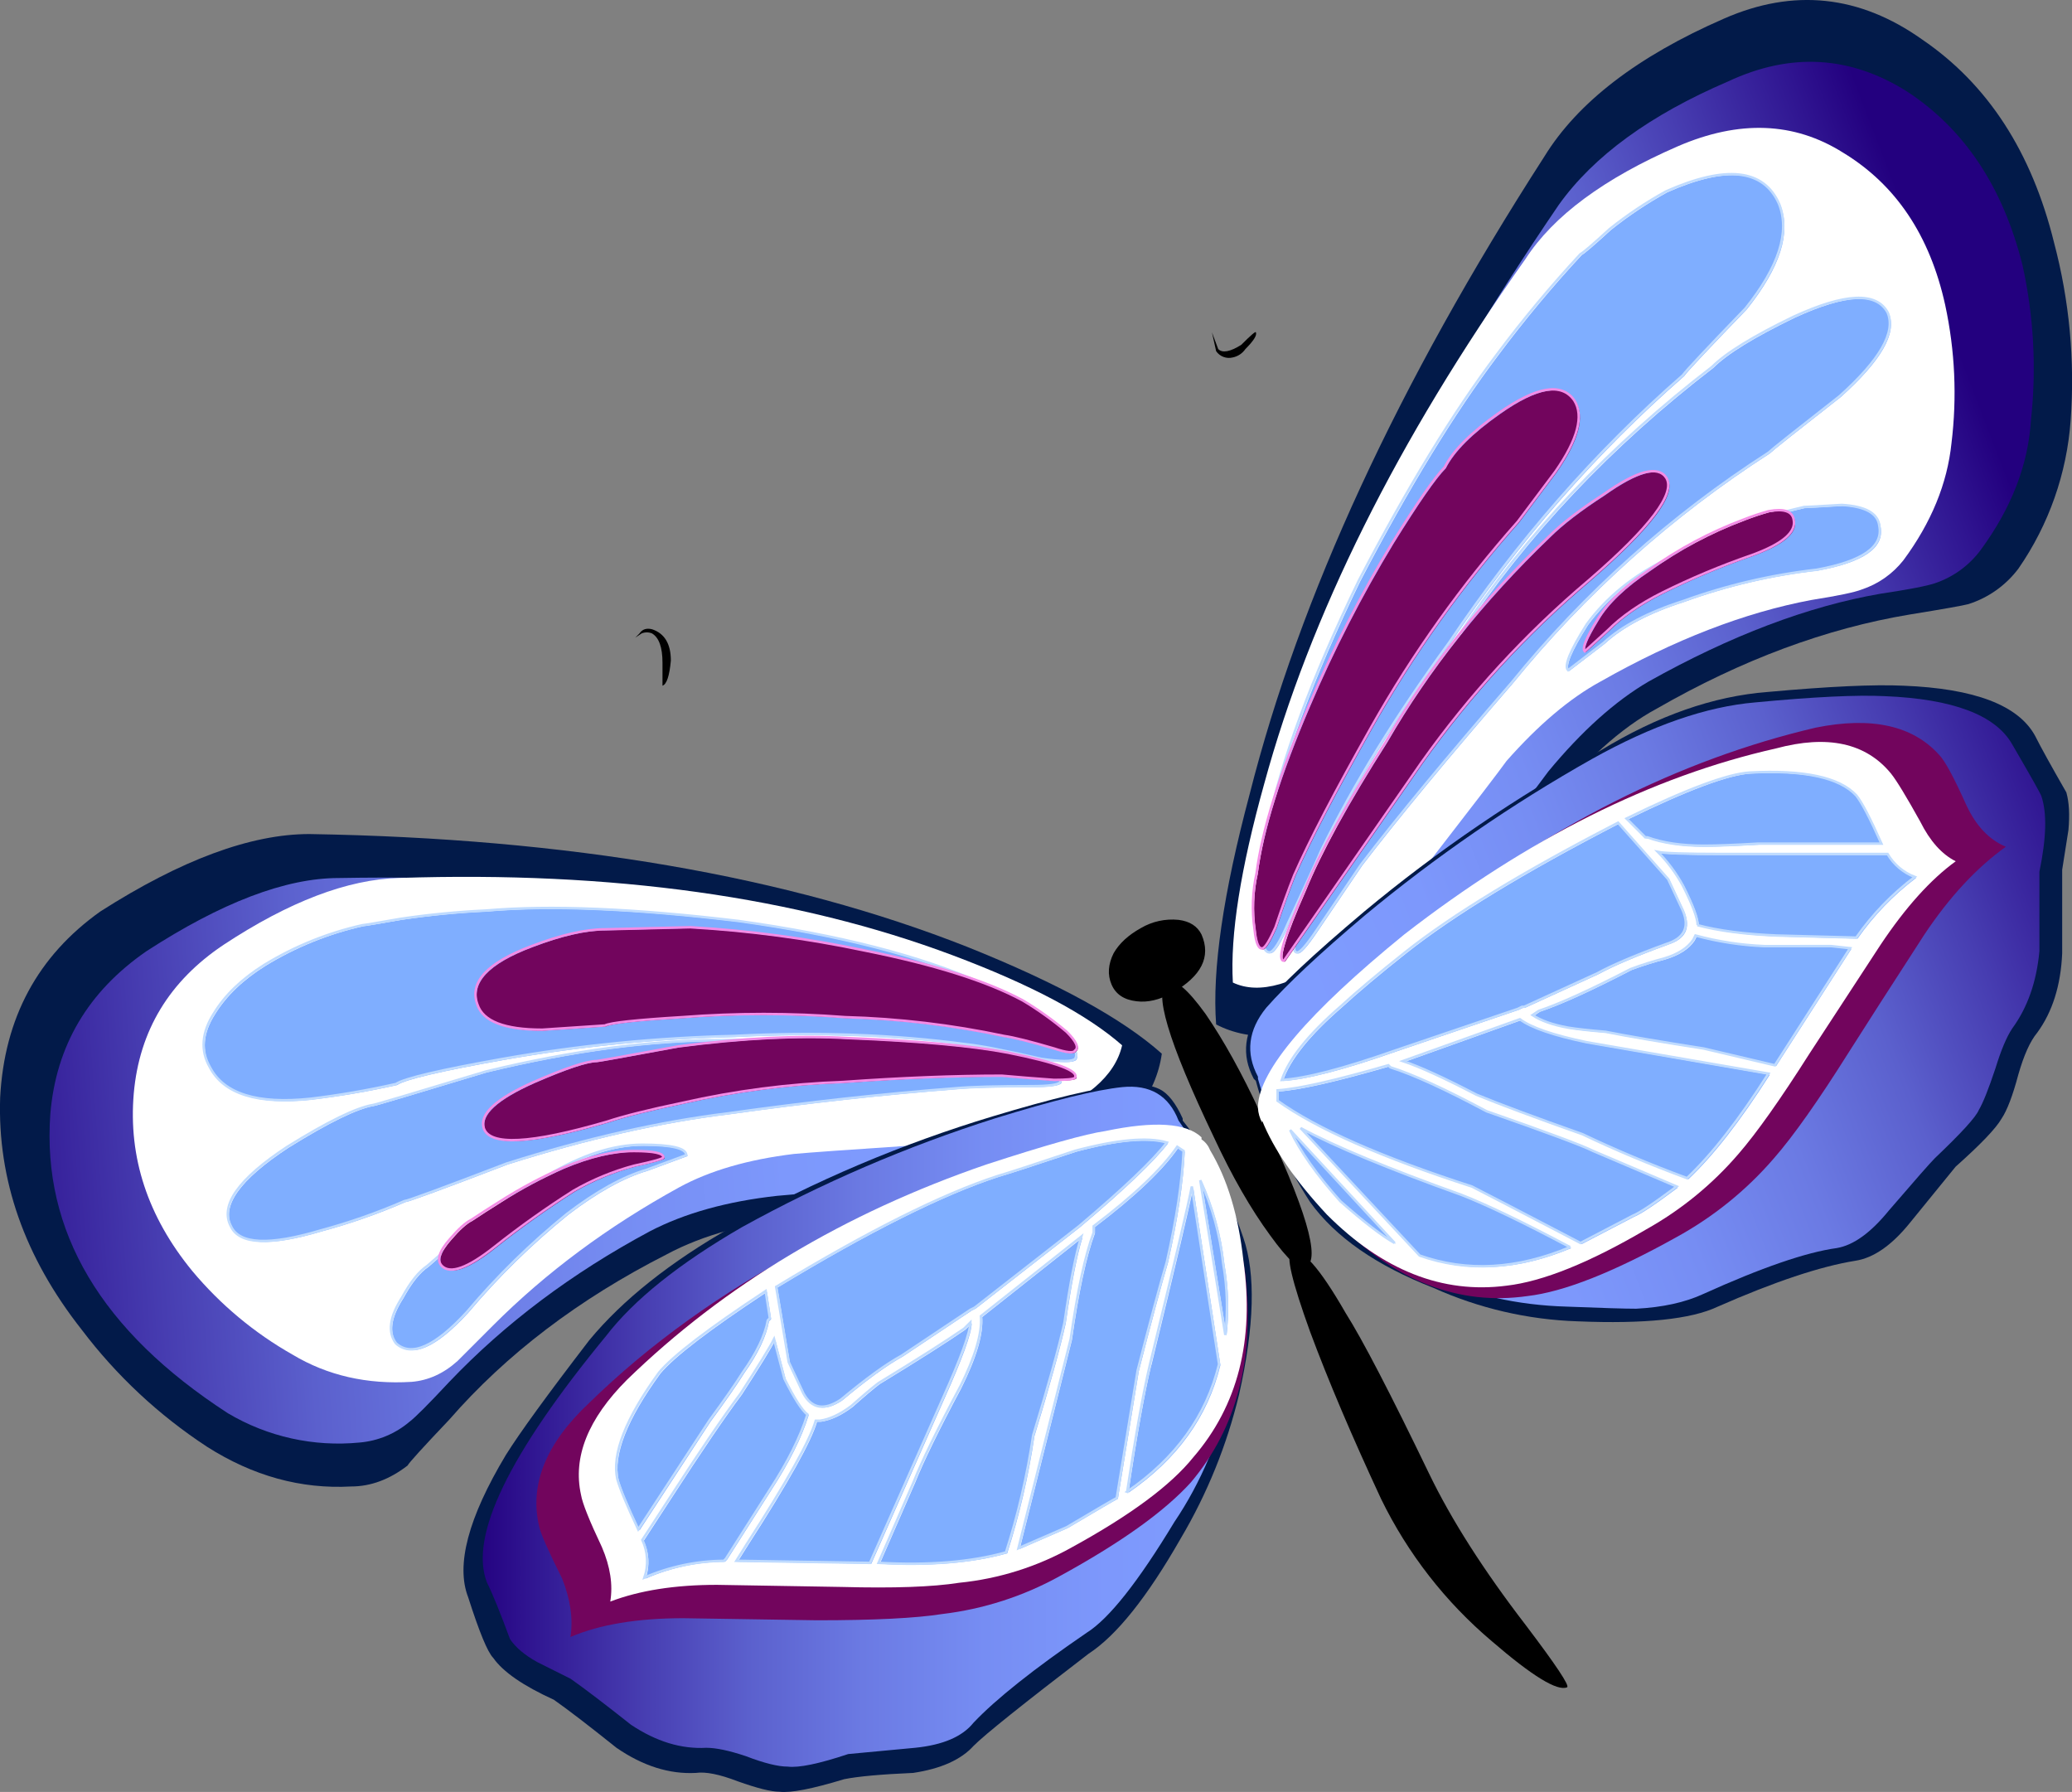 <?xml version="1.0" encoding="iso-8859-1"?>
<!-- Generator: Adobe Illustrator 20.1.0, SVG Export Plug-In . SVG Version: 6.00 Build 0)  -->
<svg version="1.0" id="Layer_1" xmlns="http://www.w3.org/2000/svg" xmlns:xlink="http://www.w3.org/1999/xlink" x="0px" y="0px"
	 viewBox="0 0 837.26 724.05" enable-background="new 0 0 837.26 724.05" xml:space="preserve">
<rect x="0" y="0" width="837.26" height="724.05" fill="#808080" stroke="none"/>
<title>butterflies_0011</title>
<path fill="#BFBFBF" fill-opacity="0" d="M770.23,215c15.633-18.773,23.45-35.513,23.45-50.22c0-93.553-53.47-120.773-160.41-81.66
	c-29.707,10.953-73.17,31.133-130.39,60.54c-52.22,27.233-85.847,42.887-100.88,46.96c-73.14,20.333-137.07,63.51-191.79,129.53
	C161.403,379.283,137,431.847,137,477.84c0.313,33.793,11.257,67.43,32.83,100.91c43.18,67.267,118.237,100.9,225.17,100.9
	c141.333,0,243.58-38.333,306.74-115c42.527-51.627,63.79-113.42,63.79-185.38c0-7.507-3.127-29.097-9.38-64.77
	c-6.253-35.673-9.38-57.42-9.38-65.24c0-4.067,7.817-15.487,23.45-34.26 M547.44,366.61l4.69-4.69c14.667-7.193,23.267-9.527,25.8-7
	c0,12.513-1.563,19.553-4.69,21.12L547.44,366.61z"/>
<path d="M485.51,377.58c-1.687-3.38-4.783-5.35-9.29-5.91c-5.298-0.534-10.629,0.632-15.22,3.33c-5.067,2.813-8.733,6.193-11,10.14
	c-2.253,4.507-2.533,8.73-0.84,12.67c1.693,3.94,5.07,6.193,10.13,6.76c4.5,0.56,9.283-0.567,14.35-3.38
	C485.493,394.463,489.45,386.593,485.51,377.58z"/>
<path d="M509.15,449.39c-7.333-15.767-14.667-29-22-39.7c-7.333-10.14-12.4-14.363-15.2-12.67c-6.193,2.813-0.003,23.65,18.57,62.51
	c7.333,15.767,14.93,29,22.79,39.7c7.333,10.14,12.117,14.363,14.35,12.67C533.887,509.087,527.717,488.25,509.15,449.39z"/>
<path d="M577.53,595.54c-15.76-32.667-27.017-54.333-33.77-65c-10.667-18.587-17.983-26.753-21.95-24.5
	c-2.253,1.127,0.28,11.827,7.6,32.1c7.333,19.713,16.9,42.24,28.7,67.58c10.76,22.048,25.997,41.61,44.74,57.44
	c16.32,14.08,26.45,20.277,30.39,18.59c1.127-0.567-4.5-9.013-16.88-25.34C599.453,634.41,586.51,614.12,577.53,595.54z"/>
<path d="M489.73,134.29l1.69,7.6c1.496,2.177,4.192,3.187,6.75,2.53c2.062-0.433,3.878-1.643,5.07-3.38
	c3.373-3.38,4.78-5.633,4.22-6.76c0-0.567-1.97,1.123-5.91,5.07c-4.5,2.813-7.597,3.377-9.29,1.69L489.73,134.29z"/>
<path d="M256.73,257.63l2.53-1.69c1.349-0.568,2.871-0.568,4.22,0c2.813,1.687,4.22,5.63,4.22,11.83v9.29
	c1.687-0.56,2.813-3.94,3.38-10.14c0-6.76-2.533-10.983-7.6-12.67c-2.253-0.56-3.943,0.003-5.07,1.69L256.73,257.63z"/>
<path fill="#021A49" d="M830,98c-9.033-36.633-26.777-63.967-53.23-82c-25.333-18-52.067-20.817-80.2-8.45
	C661.677,22.77,637.487,41.363,624,63.33C564.88,155.11,525.19,241,504.93,321c-10.667,40-15.17,70.977-13.51,92.93
	c14.073,7.333,32.367,6.207,54.88-3.38c20.26-9.033,35.16-20.883,44.7-35.55c18.573-27.033,30.11-43.367,34.61-49
	c14.667-18.587,29.3-31.82,43.9-39.7c34.333-19.713,68.383-32.38,102.15-38c13.56-2.2,21.457-3.597,23.69-4.19
	c8.083-2.562,15.166-7.582,20.26-14.36c12.288-17.746,19.579-38.469,21.11-60C838.474,145.626,836.203,121.379,830,98z"/>
<linearGradient id="SVGID_1_" gradientUnits="userSpaceOnUse" x1="893.887" y1="722.325" x2="875.287" y2="729.475" gradientTransform="matrix(16.88 0 0 16.9 -14295.76 -12062.09)">
	<stop  offset="0" style="stop-color:#23007F"/>
	<stop  offset="0.07" style="stop-color:#2F1490"/>
	<stop  offset="0.22" style="stop-color:#473DB1"/>
	<stop  offset="0.36" style="stop-color:#5B60CD"/>
	<stop  offset="0.51" style="stop-color:#6B7AE3"/>
	<stop  offset="0.67" style="stop-color:#768DF3"/>
	<stop  offset="0.83" style="stop-color:#7D98FC"/>
	<stop  offset="1" style="stop-color:#7F9CFF"/>
</linearGradient>
<path fill="url(#SVGID_1_)" d="M770.86,37.14c-23.073-14.667-47.273-16.073-72.6-4.22c-31.507,13.513-54.3,30.127-68.38,49.84
	c-55.72,81.66-93.993,157.69-114.82,228.09c-10.133,35.48-14.637,62.513-13.51,81.1c12.947,6.193,29.55,4.503,49.81-5.07
	c18.573-8.447,32.363-19.147,41.37-32.1c7.333-9.013,18.31-23.373,32.93-43.08c13.507-16.333,27.013-28.443,40.52-36.33
	c33.207-18.587,64.443-30.413,93.71-35.48c11.26-1.687,18.577-3.093,21.95-4.22c7.433-2.491,13.917-7.212,18.57-13.52
	c12.393-16.9,19.147-34.36,20.26-52.38c2.278-20.882,1.137-41.996-3.38-62.51C809.417,75.72,793.94,52.347,770.86,37.14z"/>
<path fill="#FFFFFF" d="M744.69,61.64C724.99,49.247,702.76,48.4,678,59.1c-29.827,12.953-50.37,28.16-61.63,45.62
	c-51.78,73.213-86.957,143.88-105.53,212c-9.567,34.38-13.787,61.14-12.66,80.28c10.667,5.067,25.3,0.843,43.9-12.67
	c13.885-10.512,26.12-23.04,36.3-37.17c17.447-22.527,27.577-35.76,30.39-39.7c12.947-14.667,25.613-25.367,38-32.1
	c29.827-16.907,58.237-27.887,85.23-32.94c10.667-1.687,17.42-3.093,20.26-4.22c6.669-2.196,12.541-6.311,16.88-11.83
	c11.253-15.207,17.727-30.977,19.42-47.31c2.278-18.597,1.423-37.445-2.53-55.76C779.857,95.147,766.077,74.593,744.69,61.64z"/>
<path fill="#021A49" d="M822.36,297.33c-6.753-12.393-24.483-19.15-53.19-20.27c-11.82-0.56-30.113,0.283-54.88,2.53
	c-21.953,1.687-44.467,9.57-67.54,23.65c-33.793,18.587-65.737,40.352-95.4,65c-20.813,17.493-34.597,30.463-41.35,38.91
	c-7.333,9.573-8.46,19.147-3.38,28.72l0.84,0.85c4.717,17.378,12.123,33.911,21.95,49c10.133,14.08,26.737,25.627,49.81,34.64
	c18.348,8.266,38.137,12.859,58.25,13.52c27.02,1.12,45.863-0.84,56.53-5.88c23.073-10.14,41.647-16.337,55.72-18.59
	c7.333-1.127,14.65-6.197,21.95-15.21l18.57-22.81c10.133-9.013,16.323-15.49,18.57-19.43c2.253-3.38,4.503-9.293,6.75-17.74
	c2.253-7.887,4.787-13.52,7.6-16.9c6.193-8.447,9.57-19.147,10.13-32.1c0-15.207,0-26.47,0-33.79
	c1.127-7.333,1.97-12.683,2.53-16.05c0.56-6.193,0.28-11.263-0.84-15.21C828.82,309.45,824.613,301.837,822.36,297.33z"/>
<linearGradient id="SVGID_2_" gradientUnits="userSpaceOnUse" x1="897.844" y1="733.867" x2="879.514" y2="740.887" gradientTransform="matrix(16.88 0 0 16.9 -14295.76 -12062.09)">
	<stop  offset="0" style="stop-color:#23007F"/>
	<stop  offset="0.07" style="stop-color:#2F1490"/>
	<stop  offset="0.22" style="stop-color:#473DB1"/>
	<stop  offset="0.36" style="stop-color:#5B60CD"/>
	<stop  offset="0.51" style="stop-color:#6B7AE3"/>
	<stop  offset="0.67" style="stop-color:#768DF3"/>
	<stop  offset="0.83" style="stop-color:#7D98FC"/>
	<stop  offset="1" style="stop-color:#7F9CFF"/>
</linearGradient>
<path fill="url(#SVGID_2_)" d="M813.07,300.71c-6.753-11.827-23.92-18.303-51.5-19.43c-11.26-0.56-28.707,0.283-52.34,2.53
	c-19.7,1.687-41.65,9.29-65.85,22.81c-32.504,18.32-63.294,39.525-92,63.36c-18,15.207-31.227,27.597-39.68,37.17
	c-7.333,9.013-8.46,18.307-3.38,27.88v0.84c4.652,16.62,12.091,32.329,22,46.46c7.88,12.393,23.64,23.377,47.28,32.95
	c16.887,7.887,35.46,12.11,55.72,12.67c14.073,0.56,23.36,0.84,27.86,0.84c10.667-0.56,19.667-2.53,27-5.91
	c23.64-10.7,41.64-16.897,54-18.59c6.753-1.127,13.79-6.197,21.11-15.21c10.667-12.393,16.857-19.433,18.57-21.12
	c10.667-10.14,16.577-16.617,17.73-19.43c1.687-2.813,3.937-8.447,6.75-16.9c2.253-7.333,4.503-12.683,6.75-16.05
	c6.193-8.447,9.86-18.867,11-31.26v-32.1c2.813-13.513,3.093-23.65,0.84-30.41C824.903,321.27,820.95,314.237,813.07,300.71z"/>
<path fill="#72055D" d="M733.72,294c-55.147,12.92-108.617,39.92-160.41,81c-43.14,33.247-63.963,57.747-62.47,73.5
	c0.105,2.073,0.683,4.095,1.69,5.91c4.613,11.54,13.9,24.773,27.86,39.7c23.64,23.653,49.247,33.51,76.82,29.57
	c14.667-1.687,34.647-9.57,59.94-23.65c15.047-8.201,28.489-19.052,39.68-32.03c7.88-9.013,18.01-23.373,30.39-43.08
	c6.753-10.667,16.883-26.437,30.39-47.31c10.133-15.207,21.11-27.033,32.93-35.48c-6.753-2.813-12.087-8.447-16-16.9
	c-5.067-11.267-8.733-18.023-11-20.27C772.84,293.113,756.233,289.46,733.72,294z"/>
<path fill="#FFFFFF" d="M764.11,312.54c-10.133-12.36-25.61-15.74-46.43-10.14c-50.093,11.267-100.183,36.33-150.27,75.19
	c-38.7,31.553-58.4,54.643-59.1,69.27v0.84c0.127,2.069,0.704,4.086,1.69,5.91v-0.85c4.62,11.553,13.343,24.22,26.17,38
	c22.513,22.527,46.713,32.1,72.6,28.72c14.667-1.687,33.52-9.29,56.56-22.81c14.07-7.882,26.644-18.175,37.15-30.41
	c7.333-8.447,16.9-21.963,28.7-40.55l28.7-43.93c10.133-15.187,20.267-26.447,30.4-33.78c-5.627-2.813-10.41-8.163-14.35-16.05
	C770.303,321.823,766.363,315.353,764.11,312.54z"/>
<path fill="#7FAEFF" d="M521.81,457c3.94,8.447,10.693,18.02,20.26,28.72c9.567,8.447,16.9,14.08,22,16.9L521.81,457 M574.15,507.69
	c19.133,6.76,39.393,5.633,60.78-3.38c-19.133-10.14-33.767-17.18-43.9-21.12c-29.827-10.7-51.493-19.7-65-27l48.12,51.53
	 M562.33,431.72l-0.84-0.84c-21.387,6.193-36.3,9.573-44.74,10.14v4.22c15.76,11.267,41.93,22.813,78.51,34.64
	c3.373,1.687,18.007,9.29,43.9,22.81l21.11-11c2.813-1.127,8.723-5.07,17.73-11.83l-33.77-14.36
	c-4.5-2.253-18.853-7.603-43.06-16.05c-16.887-9.013-29.83-14.927-38.83-17.74 M567.41,429.18c6.753,2.253,16.603,6.76,29.55,13.52
	c9.567,3.94,23.92,9.29,43.06,16.05c12.947,6.193,27.017,12.107,42.21,17.74c10.133-9.573,21.107-23.653,32.92-42.24l-73.45-12.74
	c-13.507-2.813-22.507-5.91-27-9.29l-47.28,16.9 M680.55,358.12c3.94,7.887,5.91,13.237,5.91,16.05
	c8.44,2.253,19.133,3.66,32.08,4.22l32.08,0.85c6.552-9.351,14.529-17.618,23.64-24.5c-4.61-1.766-8.487-5.041-11-9.29h-67.53
	c-14.073,0-22.517-0.283-25.33-0.85c3.991,4.012,7.401,8.563,10.13,13.52 M673.78,381.77c7.333-2.253,9.583-6.76,6.75-13.52
	l-5.91-12.67l-20.26-22.81c-38.24,19.74-66.943,37.213-86.11,52.42c-10.667,8.447-19.39,15.78-26.17,22
	c-12.947,11.267-20.827,21.123-23.64,29.57c9.567-0.567,24.763-4.51,45.59-11.83L613.84,408l1.69-0.84h0.84l29.55-13.52
	c6.193-3.38,15.48-7.323,27.86-11.83 M634.1,415.6c3.373,0.56,8.44,1.123,15.2,1.69c8.467,1.687,21.7,3.923,39.7,6.71l28.7,6.76
	l30.39-47.31l-7.6-0.85h-27c-9.415-0.363-18.76-1.779-27.86-4.22l-0.84,1.69c-2.253,3.38-6.193,5.913-11.82,7.6
	c-4.573,1.174-9.082,2.582-13.51,4.22c-16.32,8.447-28.703,14.08-37.15,16.9l-2.53,1.69c3.38,2.253,8.163,3.943,14.35,5.07
	 M689,342.1c5.067,0,12.383-0.28,21.95-0.84h49.81c-4.507-10.14-7.893-16.617-10.16-19.43c-6.753-7.333-21.107-10.43-43.06-9.29
	c-9.007,0.56-25.61,6.757-49.81,18.59l7.6,7.6h0.84C672.37,340.977,679.98,342.1,689,342.1z"/>
<path fill="none" stroke="#BFDBFF" d="M710.44,340.87h49.81c-4.5-10.14-7.877-16.617-10.13-19.43
	c-6.753-7.333-21.107-10.43-43.06-9.29c-9.007,0.56-25.61,6.753-49.81,18.58l7.6,7.6h0.84c6.193,2.253,13.79,3.38,22.79,3.38
	C693.547,341.717,700.867,341.437,710.44,340.87z M658.94,391.56c-16.32,8.447-28.703,14.08-37.15,16.9l-2.53,1.69
	c3.38,2.253,8.163,3.943,14.35,5.07c3.38,0.56,8.447,1.123,15.2,1.69c8.44,1.687,21.667,3.94,39.68,6.76l28.7,6.76l30.39-47.31
	l-7.6-0.84H713c-9.427-0.381-18.782-1.816-27.89-4.28l-0.84,1.69c-2.253,3.38-6.193,5.913-11.82,7.6
	C667.876,388.48,663.367,389.905,658.94,391.56z M680,367.9l-5.91-12.67l-20.26-22.81c-38.24,19.72-66.93,37.18-86.07,52.38
	c-10.667,8.447-19.39,15.78-26.17,22c-12.947,11.267-20.827,21.123-23.64,29.57c9.567-0.56,24.763-4.503,45.59-11.83l49.81-16.9
	l1.69-0.84h0.84l29.55-13.52c6.193-3.38,15.48-7.323,27.86-11.83C680.61,379.15,682.847,374.633,680,367.9z M685.91,373.81
	c8.473,2.26,19.17,3.657,32.09,4.19l32.08,0.84c6.552-9.351,14.529-17.618,23.64-24.5c-4.61-1.766-8.487-5.041-11-9.29h-67.48
	c-14.073,0-22.517-0.28-25.33-0.84c3.98,4.027,7.376,8.591,10.09,13.56c4,7.88,6,13.23,6,16.05L685.91,373.81z M596.42,442.24
	c9.567,3.94,23.92,9.29,43.06,16.05c12.947,6.193,27.017,12.107,42.21,17.74c10.133-9.573,21.107-23.653,32.92-42.24l-73.45-12.67
	c-13.507-2.813-22.507-5.91-27-9.29l-47.28,16.9c6.747,2.253,16.61,6.757,29.59,13.51H596.42z M561,430.42
	c-21.387,6.193-36.3,9.573-44.74,10.14v4.22c15.76,11.267,41.93,22.813,78.51,34.64c3.38,1.687,18.013,9.29,43.9,22.81l21.11-11
	c2.813-1.127,8.723-5.07,17.73-11.83l-33.77-14.36c-4.493-2.247-18.843-7.593-43.05-16.04c-16.887-9.013-29.83-14.927-38.83-17.74
	L561,430.42z M634.45,503.91c-19.133-10.14-33.767-17.18-43.9-21.12c-29.827-10.7-51.493-19.7-65-27l48.12,51.53
	c19.14,6.74,39.403,5.603,60.79-3.41H634.45z M541.59,485.33c9.567,8.447,16.883,14.08,21.95,16.9l-42.21-45.63
	C525.27,465.047,532.023,474.623,541.59,485.33L541.59,485.33z"/>
<path fill="#7FAEFF" d="M719.36,82.76c-6.193-14.08-21.39-15.77-45.59-5.07c-8.01,4.408-15.628,9.493-22.77,15.2
	c-6.753,6.193-10.693,9.573-11.82,10.14c-11.974,12.903-23.247,26.439-33.77,40.55c-17.447,23.093-36.02,53.507-55.72,91.24
	c-19.127,39.42-31.513,72.927-37.16,100.52c-2.813,12.953-3.94,24.78-3.38,35.48c0.56,9.573,1.967,14.36,4.22,14.36
	c1.687,0,4.22-3.943,7.6-11.83c7.333-15.767,11.837-25.623,13.51-29.57c12.947-26.467,30.113-54.343,51.5-83.63
	c27.573-41.107,59.09-77.157,94.55-108.15c1.127-1.687,9.57-10.687,25.33-27C719.367,108.1,723.867,94.02,719.36,82.76z"/>
<path fill="none" stroke="#BFDBFF" d="M718.88,82.37c4.5,11.267-0.003,25.347-13.51,42.24c-15.76,16.333-24.203,25.333-25.33,27
	c-35.46,30.973-66.977,67.017-94.55,108.13c-21.387,29.307-38.55,57.193-51.49,83.66c-1.687,3.94-6.19,13.797-13.51,29.57
	c-3.38,7.887-5.913,11.83-7.6,11.83c-2.253,0-3.66-4.787-4.22-14.36c-0.567-10.7,0.543-22.513,3.33-35.44
	c5.627-27.593,18.01-61.103,37.15-100.53c19.7-37.733,38.273-68.143,55.72-91.23c10.524-14.111,21.796-27.647,33.77-40.55
	c1.127-0.56,5.067-3.94,11.82-10.14c7.16-5.727,14.798-10.829,22.83-15.25C697.49,66.6,712.687,68.29,718.88,82.37z"/>
<path fill="#7FAEFF" d="M763.26,126.68c-4.5-8.447-17.167-7.883-38,1.69c-16.32,7.887-27.293,14.643-32.92,20.27
	c-41.08,31.573-75.127,67.62-102.14,108.14c-23.64,33.227-41.087,61.387-52.34,84.48c-5.143,9.925-9.123,20.412-11.86,31.25
	c-2.813,7.887-3.377,12.11-1.69,12.67c1.127,0.567,3.94-2.53,8.44-9.29c10.667-15.767,16.577-24.497,17.73-26.19
	c14.667-19.147,34.927-43.647,60.78-73.5c29.468-36.286,64.519-67.654,103.84-92.93c1.127-1.127,10.693-8.73,28.7-22.81
	C760.153,145.827,766.64,134.567,763.26,126.68z"/>
<path fill="none" stroke="#BFDBFF" d="M762.78,126.3c3.38,7.887-3.093,19.15-19.42,33.79c-18,14.08-27.567,21.683-28.7,22.81
	c-39.32,25.273-74.371,56.638-103.84,92.92c-25.88,29.853-46.153,54.353-60.82,73.5c-1.127,1.687-7.037,10.417-17.73,26.19
	c-4.5,6.76-7.313,9.857-8.44,9.29c-1.687-0.56-1.123-4.783,1.69-12.67c2.724-10.84,6.69-21.329,11.82-31.26
	c11.253-23.093,28.7-51.253,52.34-84.48c27.013-40.547,61.063-76.59,102.15-108.13c5.627-5.633,16.6-12.39,32.92-20.27
	C745.583,118.417,758.26,117.853,762.78,126.3z"/>
<path fill="#7FAEFF" d="M759.89,212.85c-0.56-5.067-5.627-7.883-15.2-8.45c-9.007,0.56-14.073,0.84-15.2,0.84
	c-19.464,4.417-38.218,11.525-55.72,21.12c-13.507,6.76-24.2,15.49-32.08,26.19c-6.753,10.7-9.287,16.893-7.6,18.58l14.35-11
	c7.333-6.76,18.027-12.393,32.08-16.9c17.441-6.326,35.566-10.578,54-12.67C753.12,227.2,761.577,221.297,759.89,212.85z"/>
<path fill="none" stroke="#BFDBFF" d="M759.4,212.47c1.687,8.447-6.757,14.36-25.33,17.74c-18.434,2.092-36.559,6.344-54,12.67
	c-14.073,4.507-24.767,10.14-32.08,16.9l-14.35,11c-1.687-1.687,0.847-7.88,7.6-18.58c7.84-10.72,18.523-19.453,32.05-26.2
	c17.498-9.601,36.248-16.716,55.71-21.14c1.127,0,6.193-0.28,15.2-0.84C753.773,204.58,758.84,207.397,759.4,212.47z"/>
<path fill="#72055D" d="M636.63,162.17c-5.067-7.333-15.197-5.643-30.39,5.07c-11.253,7.887-18.587,15.22-22,22
	c-3.94,3.94-10.977,14.077-21.11,30.41c-12.808,21.133-24.093,43.152-33.77,65.89c-11.82,27.593-18.857,50.12-21.11,67.58
	c-1.656,7.49-1.941,15.218-0.84,22.81c0.56,5.633,1.687,8.167,3.38,7.6c1.127-0.567,2.817-3.383,5.07-8.45
	c2.813-8.447,5.347-15.487,7.6-21.12c6.193-14.08,16.607-34.08,31.24-60c16.715-29.61,36.526-57.363,59.1-82.79l15.2-20.28
	C638.027,177.937,640.57,168.363,636.63,162.17z"/>
<path fill="none" stroke="#F48CE6" d="M636.14,161.78c3.94,6.193,1.407,15.767-7.6,28.72l-15.2,20.27
	c-22.574,25.428-42.385,53.18-59.1,82.79c-14.633,25.907-25.047,45.907-31.24,60c-2.253,5.633-4.787,12.673-7.6,21.12
	c-2.253,5.067-3.943,7.883-5.07,8.45c-1.687,0.56-2.813-1.973-3.38-7.6c-1.101-7.592-0.817-15.32,0.84-22.81
	c2.253-17.46,9.29-39.987,21.11-67.58c9.677-22.738,20.962-44.757,33.77-65.89c10.133-16.333,17.17-26.47,21.11-30.41
	c3.38-6.76,10.697-14.093,21.95-22C620.943,156.147,631.08,154.46,636.14,161.78z"/>
<path fill="#72055D" d="M642.54,234.82c24.767-21.4,35.18-35.197,31.24-41.39c-3.38-5.067-11.823-2.813-25.33,6.76
	c-9.567,6.193-16.9,11.827-22,16.9c-26.967,25.9-48.9,53.49-65.8,82.77c-15.767,24.76-26.743,44.753-32.93,59.98
	c-8.44,19.147-11.253,28.72-8.44,28.72L575,308.31C594.33,281.068,617.023,256.376,642.54,234.82z"/>
<path fill="none" stroke="#F48CE6" d="M642.05,234.43c-25.517,21.556-48.21,46.248-67.54,73.49l-55.71,80.26
	c-2.813,0,0-9.573,8.44-28.72c6.193-15.207,17.167-35.207,32.92-60c16.887-29.287,38.837-56.883,65.85-82.79
	c5.067-5.067,12.383-10.7,21.95-16.9c13.507-9.573,21.95-11.827,25.33-6.76C677.23,199.223,666.817,213.03,642.05,234.43z"/>
<path fill="#72055D" d="M715.14,206.94c-3.435,0.956-6.819,2.084-10.14,3.38c-13.501,5.061-26.277,11.876-38,20.27
	c-10.133,6.76-17.17,13.517-21.11,20.27c-4.5,7.333-6.19,11.557-5.07,12.67l9.29-8.45c5.627-5.633,12.943-10.703,21.95-15.21
	c11.76-5.845,23.886-10.925,36.3-15.21c12.38-4.507,18.007-9.293,16.88-14.36C724.7,206.933,721.333,205.813,715.14,206.94z"/>
<path fill="none" stroke="#F48CE6" d="M714.66,206.55c6.193-1.127,9.57,0,10.13,3.38c1.127,5.067-4.5,9.853-16.88,14.36
	c-12.414,4.284-24.539,9.365-36.3,15.21c-9.007,4.507-16.323,9.577-21.95,15.21l-9.29,8.45c-1.127-1.127,0.563-5.35,5.07-12.67
	c3.94-6.76,10.977-13.517,21.11-20.27c11.723-8.394,24.499-15.209,38-20.27C707.861,208.648,711.235,207.513,714.66,206.55z"/>
<path fill="#021A49" d="M469.47,425.74c-15.76-14.08-41.917-28.443-78.47-43.09c-72.633-28.72-161.3-43.937-266-45.65
	c-23.64,0-51.78,10.42-84.42,31.26c-25.333,18-38.84,43.063-40.52,75.19c-1.113,33.247,9.867,64.513,32.94,93.8
	c14.042,18.561,31.176,34.565,50.65,47.31c18.573,11.827,37.99,17.177,58.25,16.05c7.88,0,15.477-2.817,22.79-8.45
	c0.56-1.127,6.187-7.32,16.88-18.58c23.073-26.467,52.34-48.713,87.8-66.74c14.667-7.887,33.24-12.957,55.72-15.21
	c4.5-0.567,23.637-1.13,57.41-1.69c16.887-0.56,34.617-7.037,53.19-19.43C455.957,456.99,467.217,442.067,469.47,425.74z"/>
<linearGradient id="SVGID_3_" gradientUnits="userSpaceOnUse" x1="845.187" y1="742.184" x2="869.837" y2="740.434" gradientTransform="matrix(16.88 0 0 16.9 -14295.76 -12062.09)">
	<stop  offset="0" style="stop-color:#23007F"/>
	<stop  offset="0.07" style="stop-color:#2F1490"/>
	<stop  offset="0.22" style="stop-color:#473DB1"/>
	<stop  offset="0.36" style="stop-color:#5B60CD"/>
	<stop  offset="0.51" style="stop-color:#6B7AE3"/>
	<stop  offset="0.67" style="stop-color:#768DF3"/>
	<stop  offset="0.83" style="stop-color:#7D98FC"/>
	<stop  offset="1" style="stop-color:#7F9CFF"/>
</linearGradient>
<path fill="url(#SVGID_3_)" d="M447.52,421.51c-14.073-11.827-37.43-23.373-70.07-34.64c-65.853-23.093-146.057-33.793-240.61-32.1
	c-21.387,0-47.277,9.857-77.67,29.57c-23.64,16.333-36.587,38.297-38.84,65.89c-3.38,47.333,20.54,87.6,71.76,120.8
	c16.017,9.508,34.653,13.653,53.19,11.83c7.471-0.627,14.557-3.582,20.26-8.45c2.253-1.687,7.587-7.037,16-16.05
	c22.513-23.653,49.513-43.927,81-60.82c14.073-7.333,31.24-12.12,51.5-14.36c5.067-0.567,22.513-1.693,52.34-3.38
	c15.76-1.127,32.093-7.04,49-17.74C433.993,449.673,444.707,436.157,447.52,421.51z"/>
<path fill="#FFFFFF" d="M453.43,422.36C439.363,409.967,416.553,397.847,385,386c-63.033-23.653-137.607-34.073-223.72-31.26
	c-20.827,0.56-44.467,9.56-70.92,27c-21.947,14.667-34.047,34.667-36.3,60c-2.253,25.907,5.627,49.843,23.64,71.81
	c11.366,13.608,25.092,25.054,40.52,33.79c14.073,8.447,30.113,12.113,48.12,11c6.753-0.56,12.943-3.377,18.57-8.45l14.35-14.36
	c21.387-21.4,46.433-39.987,75.14-55.76c12.38-6.76,27.857-11.267,46.43-13.52c6.193-0.567,21.953-1.693,47.28-3.38
	c17.021-1.015,33.815-4.414,49.89-10.1C438.807,444.883,450.617,434.747,453.43,422.36z"/>
<path fill="#021A49" d="M477.91,452.77v-0.84c-2.813-6.193-5.91-10.137-9.29-11.83c-3.38-1.693-8.163-2.257-14.35-1.69
	c-11.253,1.127-28.983,5.35-53.19,12.67c-36.69,11.069-72.073,26.08-105.53,44.77c-24.76,14.1-43.893,29.307-57.4,45.62
	c-16.887,21.967-28.143,37.453-33.77,46.46c-15.193,25.333-20.26,44.483-15.2,57.45c4.5,14.08,7.877,22.247,10.13,24.5
	c3.94,5.633,12.1,11.267,24.48,16.9c5.627,3.94,14.07,10.417,25.33,19.43c10.667,7.333,21.36,10.713,32.08,10.14
	c3.94-0.56,9.567,0.567,16.88,3.38c7.88,2.813,13.507,4.22,16.88,4.22c4.5,0.56,13.223-1.13,26.17-5.07
	c5.627-1.127,14.913-1.97,27.86-2.53c11.253-1.687,19.413-5.353,24.48-11c4.5-4.507,19.977-16.897,46.43-37.17
	c11.253-7.333,23.637-22.82,37.15-46.46c10.743-18.142,18.711-37.79,23.64-58.29c6.207-27.62,6.777-48.737,1.71-63.35
	C495.647,480.367,487.483,464.597,477.91,452.77z"/>
<linearGradient id="SVGID_4_" gradientUnits="userSpaceOnUse" x1="858.256" y1="747.845" x2="876.49" y2="747.845" gradientTransform="matrix(16.88 0 0 16.9 -14295.76 -12062.09)">
	<stop  offset="0" style="stop-color:#23007F"/>
	<stop  offset="0.07" style="stop-color:#2F1490"/>
	<stop  offset="0.22" style="stop-color:#473DB1"/>
	<stop  offset="0.36" style="stop-color:#5B60CD"/>
	<stop  offset="0.51" style="stop-color:#6B7AE3"/>
	<stop  offset="0.67" style="stop-color:#768DF3"/>
	<stop  offset="0.83" style="stop-color:#7D98FC"/>
	<stop  offset="1" style="stop-color:#7F9CFF"/>
</linearGradient>
<path fill="url(#SVGID_4_)" d="M476.23,452.77c-3.94-10.14-11.537-14.647-22.79-13.52c-10.667,1.127-27.833,5.35-51.5,12.67
	c-35.413,11.245-69.629,25.96-102.15,43.93c-25.333,14.667-43.627,29.31-54.88,43.93c-39.4,47.873-55.44,81.1-48.12,99.68
	c2.253,4.507,5.35,12.11,9.29,22.81c2.253,3.38,5.92,6.477,11,9.29l13.51,6.76c5.607,3.947,13.743,10.143,24.41,18.59
	c10.133,6.76,20.263,9.857,30.39,9.29c3.94,0,9.273,1.127,16,3.38c7.333,2.813,12.96,4.22,16.88,4.22
	c4.5,0.56,12.66-1.13,24.48-5.07l27-2.53c11.26-1.127,19.14-4.507,23.64-10.14c9.073-9.573,24.303-21.68,45.69-36.32
	c9.007-5.633,20.827-20.557,35.46-44.77c10.667-15.767,18.547-34.35,23.64-55.75c5.627-25.333,6.19-45.607,1.69-60.82
	C494.048,482.209,486.099,466.864,476.23,452.77z"/>
<path fill="#72055D" d="M485.51,462.06c0.215,0.543,0.215,1.147,0,1.69c-9.947-10.853-40.903-7.187-92.87,11
	c-20.827,6.76-43.34,16.617-67.54,29.57c-33.767,18-62.767,38.837-87,62.51c-17.447,16.333-24.2,32.947-20.26,49.84
	c0.56,2.813,3.657,9.853,9.29,21.12c3.38,8.447,4.507,16.33,3.38,23.65c11.82-5.067,27.017-7.6,45.59-7.6l54,0.84
	c23.073,0,39.957-0.843,50.65-2.53c16.593-1.977,32.647-7.141,47.28-15.21c24.767-13.52,42.497-26.187,53.19-38
	c18.573-21.967,25.89-50.127,21.95-84.48C499.843,491.353,493.957,473.887,485.51,462.06z"/>
<path fill="#FFFFFF" d="M485.51,460.37v-0.84c-6.127-5.827-19.073-6.67-38.84-2.53c-7.88,1.127-23.92,5.633-48.12,13.52
	c-57.407,19.713-105.81,48.713-145.21,87c-15.753,15.767-21.94,31.26-18.56,46.48c0.56,3.38,3.373,10.42,8.44,21.12
	c3.38,7.887,4.507,15.22,3.38,22c11.82-4.507,26.173-6.76,43.06-6.76l50.65,0.85c20.827,0.56,36.587-0.003,47.28-1.69
	c16.024-1.595,31.545-6.484,45.59-14.36c23.64-12.953,39.973-25.063,49-36.33c18-20.84,24.753-47.31,20.26-79.41
	c-1.953-18.113-6.457-33.037-13.51-44.77C488.266,462.901,487.07,461.404,485.51,460.37z"/>
<path fill="#7FAEFF" d="M300.63,555c5.627-7.887,9.003-14.927,10.13-21.12l0.84-0.85l-1.69-11
	c-23.073,15.213-37.423,26.203-43.05,32.97c-13.513,18.573-19.133,32.93-16.86,43.07c1.127,3.94,3.94,10.697,8.44,20.27l28.7-43.93
	c6.193-8.447,10.697-14.923,13.51-19.43 M326.82,571.88c-2.253-1.687-5.35-6.473-9.29-14.36l-4.22-16.05
	c-1.687,3.38-6.19,10.713-13.51,22c-6.753,9.013-16.32,23.093-28.7,42.24l-11,16.9c2.234,4.771,2.536,10.222,0.84,15.21
	c10.119-4.408,21.023-6.728,32.06-6.82l0.84-0.85l17.73-27.88c7.333-11.267,12.4-21.403,15.2-30.41 M465.22,551.59
	c-2.813,11.84-5.887,29.023-9.22,51.55c19.7-13.52,32.083-30.697,37.15-51.53l-11-71.81c-1.127,6.193-6.753,30.13-16.88,71.81
	 M396.89,532.18c0.56,6.76-2.253,16.333-8.44,28.72c-9.007,16.893-15.197,29.56-18.57,38l-14.38,32.96
	c20.26,1.127,37.427-0.28,51.5-4.22c4.963-15.44,8.642-31.264,11-47.31c6.193-20.273,10.413-35.48,12.66-45.62
	c2.253-15.767,4.503-27.313,6.75-34.64l-40.52,32.1 M392.67,534.7l-2.53,2.53c-7.333,5.067-18.87,12.4-34.61,22
	c-2.253,1.687-5.92,4.783-11,9.29c-4.5,3.38-8.72,5.35-12.66,5.91h-1.69c-2.253,7.887-11.54,24.5-27.86,49.84l-4.23,6.73l54,0.84
	l29.55-66.74c7.333-16.333,11-26.47,11-30.41 M476.22,463.69c-6.193,9.013-17.45,19.713-33.77,32.1v2.53
	c-3.38,9.013-6.477,23.373-9.29,43.08l-21.11,84.48l19.42-8.45c12.38-7.333,19.133-11.277,20.26-11.83l8.44-51.53
	c5.067-19.713,9.007-34.357,11.82-43.93c3.94-17.46,6.19-32.383,6.75-44.77l-2.53-1.69 M494.78,510.99
	c-1.244-11.693-4.381-23.105-9.29-33.79l10.13,62.51C496.747,530.147,496.464,520.471,494.78,510.99 M436.53,495.78
	c18-15.207,29.82-26.47,35.46-33.79c-7.88-2.253-20.263-1.127-37.15,3.38c-16.887,5.633-27.3,9.013-31.24,10.14
	c-22.513,7.333-52.343,22.257-89.49,44.77l5.07,30.41l5.91,12.67c3.373,6.193,8.44,7.037,15.2,2.53
	c10.133-8.447,18.293-14.36,24.48-17.74l27.86-18.59l1.69-0.85L436.53,495.78z"/>
<path fill="none" stroke="#BFDBFF" d="M403.14,475.19c-22.513,7.333-52.343,22.257-89.49,44.77l5.07,30.41l5.91,12.63
	c3.38,6.193,8.447,7.037,15.2,2.53c10.133-8.447,18.293-14.36,24.48-17.74l27.86-18.58l1.69-0.84l42.21-32.95
	c18-15.207,29.82-26.47,35.46-33.79c-7.88-2.253-20.263-1.127-37.15,3.38C417.46,470.67,407.047,474.063,403.14,475.19z M485,476.88
	l10.13,62.51c1.127-9.563,0.844-19.239-0.84-28.72C493.046,498.977,489.909,487.565,485,476.88z M475.71,463.36
	c-6.193,9.013-17.45,19.713-33.77,32.1V498c-3.38,9.013-6.477,23.373-9.29,43.08l-21.11,84.48l19.46-8.45
	c12.38-7.333,19.133-11.277,20.26-11.83l8.44-51.53c5.067-19.713,9.007-34.357,11.82-43.93c3.94-17.46,6.19-32.383,6.75-44.77
	L475.71,463.36z M389.6,536.85c-7.333,5.067-18.87,12.4-34.61,22c-2.253,1.687-5.92,4.783-11,9.29c-4.5,3.38-8.72,5.35-12.66,5.91
	h-1.69c-2.253,7.887-11.54,24.5-27.86,49.84l-4.22,6.76l54,0.84l29.55-66.74c7.333-16.333,11-26.47,11-30.41L389.6,536.85z
	 M387.91,560.5c-9.007,16.893-15.197,29.56-18.57,38L355,631.47c20.26,1.127,37.427-0.28,51.5-4.22
	c4.963-15.44,8.642-31.264,11-47.31c6.193-20.273,10.413-35.48,12.66-45.62c2.253-15.767,4.503-27.313,6.75-34.64l-40.52,32.1
	c0.56,6.76-2.257,16.337-8.45,28.73L387.91,560.5z M455.45,602.74c19.7-13.513,32.083-30.69,37.15-51.53l-11-71.81
	c-1.127,6.193-6.753,30.13-16.88,71.81c-2.78,11.86-5.86,29.04-9.24,51.54L455.45,602.74z M317,557.13l-4.22-16.05
	c-1.687,3.38-6.19,10.713-13.51,22c-6.753,9.013-16.32,23.093-28.7,42.24l-11,16.9c2.234,4.771,2.536,10.222,0.84,15.21
	c10.13-4.388,21.041-6.687,32.08-6.76l0.84-0.84l17.73-27.88c7.333-11.267,12.4-21.403,15.2-30.41
	C324.047,569.847,320.96,565.043,317,557.13z M311.09,532.63l-1.69-11c-23.073,15.207-37.427,26.19-43.06,32.95
	c-13.507,18.587-19.133,32.947-16.88,43.08c1.127,3.94,3.94,10.697,8.44,20.27L286.64,574c6.193-8.447,10.697-14.923,13.51-19.43
	c5.627-7.887,9.003-14.927,10.13-21.12L311.09,532.63z"/>
<path fill="#7FAEFF" d="M397.71,397.86c-25.333-11.267-58.26-19.713-98.78-25.34c-42.213-5.067-76.263-6.473-102.15-4.22
	c-11.586,0.541-23.138,1.669-34.61,3.38c-9.567,1.687-14.633,2.53-15.2,2.53c-14.02,3.129-27.427,8.552-39.68,16.05
	c-9,5.627-15.763,12.1-20.29,19.42c-5.067,7.887-5.63,15.22-1.69,22c5.627,10.7,19.133,14.923,40.52,12.67
	c11.63-1.379,23.182-3.352,34.61-5.91c3.373-2.253,17.727-5.633,43.06-10.14c30.969-5.47,62.31-8.579,93.75-9.3
	c33.207-1.687,64.443-0.56,93.71,3.38c5.627,0.56,15.757,2.53,30.39,5.91c7.88,1.127,12.383,1.127,13.51,0
	c1.687-2.253-0.847-6.197-7.6-11.83C419.38,409.693,409.53,403.493,397.71,397.86z"/>
<path fill="none" stroke="#BFDBFF" d="M298.46,372.13c-42.213-5.067-76.263-6.473-102.15-4.22
	c-11.586,0.541-23.138,1.669-34.61,3.38c-9.567,1.687-14.633,2.53-15.2,2.53c-14.02,3.129-27.427,8.552-39.68,16.05
	c-9.007,5.633-15.76,12.11-20.26,19.43c-5.067,7.887-5.63,15.22-1.69,22c5.627,10.7,19.133,14.923,40.52,12.67
	c11.631-1.399,23.183-3.391,34.61-5.97c3.38-2.253,17.733-5.633,43.06-10.14c30.956-5.465,62.283-8.571,93.71-9.29
	c33.207-1.687,64.443-0.56,93.71,3.38c5.627,0.56,15.757,2.53,30.39,5.91c7.88,1.127,12.383,1.127,13.51,0
	c1.687-2.253-0.847-6.197-7.6-11.83c-7.853-6.74-17.703-12.927-29.55-18.56C371.903,386.203,338.98,377.757,298.46,372.13z"/>
<path fill="#7FAEFF" d="M387.58,424c-20.26-3.38-52.06-4.507-95.4-3.38c-28.707,0-60.507,4.223-95.4,12.67
	c-29.853,9.047-45.047,13.567-45.58,13.56c-6.753,1.127-18.29,6.76-34.61,16.9c-19.727,12.953-27.327,23.653-22.8,32.1
	c3.373,7.333,15.473,7.897,36.3,1.69c11.532-3.109,22.819-7.063,33.77-11.83c1.127,0,14.917-5.07,41.37-15.21
	c32.08-10.14,61.91-16.897,89.49-20.27c32.08-4.507,62.747-7.887,92-10.14c6.193-0.56,16.323-0.84,30.39-0.84
	c7.333,0,11.273-0.563,11.82-1.69c0.56-1.687-2.817-3.94-10.13-6.76C408.591,427.706,398.151,425.432,387.58,424z"/>
<path fill="none" stroke="#BFDBFF" d="M291.7,420.28c-28.707,0-60.507,4.223-95.4,12.67c-29.827,9.013-45.023,13.52-45.59,13.52
	c-6.753,1.127-18.29,6.76-34.61,16.9c-19.7,12.953-27.297,23.653-22.79,32.1c3.38,7.333,15.48,7.897,36.3,1.69
	c11.532-3.109,22.819-7.063,33.77-11.83c1.127,0,14.917-5.07,41.37-15.21c32.08-10.14,61.91-16.897,89.49-20.27
	c32.08-4.507,62.747-7.887,92-10.14c6.193-0.56,16.323-0.84,30.39-0.84c7.333,0,11.273-0.563,11.82-1.69
	c0.56-1.687-2.817-3.94-10.13-6.76c-10.217-3.082-20.663-5.342-31.24-6.76C366.833,420.28,335.04,419.153,291.7,420.28z"/>
<path fill="#7FAEFF" d="M260.1,462.91c-11.82,0-24.767,4.223-38.84,12.67c-10.667,5.633-21.923,13.517-33.77,23.65
	c-5.627,5.067-10.41,9.29-14.35,12.67c-3.38,2.253-6.757,6.477-10.13,12.67c-5.067,7.887-5.91,14.083-2.53,18.59
	c6.193,5.633,15.76,1.41,28.7-12.67c12.214-14.491,25.782-27.784,40.52-39.7c11.82-9.013,22.513-14.927,32.08-17.74l16-5.91
	C277.813,464.313,271.92,462.903,260.1,462.91z"/>
<path fill="none" stroke="#BFDBFF" d="M220.79,475.19c-10.667,5.633-21.923,13.517-33.77,23.65c-5.627,5.067-10.41,9.29-14.35,12.67
	c-3.38,2.253-6.757,6.477-10.13,12.67c-5.067,7.88-5.913,14.077-2.54,18.59c6.193,5.633,15.76,1.41,28.7-12.67
	c12.214-14.491,25.782-27.784,40.52-39.7c11.82-9.013,22.513-14.927,32.08-17.74l16-5.91c0-2.813-5.91-4.22-17.73-4.22
	C247.75,462.53,234.823,466.75,220.79,475.19z"/>
<path fill="#72055D" d="M244.91,375.89c-7.88,0-17.73,2.253-29.55,6.76c-18,6.76-25.333,14.643-22,23.65
	c2.253,6.76,10.977,10.14,26.17,10.14l25.33-1.69c2.253-1.127,12.667-2.253,31.24-3.38c21.917-1.691,43.933-1.691,65.85,0
	c21.573,0.584,43.048,3.128,64.16,7.6c3.94,0.567,10.693,2.257,20.26,5.07c5.067,1.687,7.88,1.967,8.44,0.84
	c1.687-1.127,0.56-3.66-3.38-7.6c-5.555-4.699-11.485-8.937-17.73-12.67c-14.667-7.887-36.053-14.643-64.16-20.27
	c-23.073-4.862-46.479-7.985-70.02-9.34C257.007,375.593,245.47,375.89,244.91,375.89z"/>
<path fill="none" stroke="#F48CE6" d="M214.88,382.26c-18,6.76-25.317,14.643-21.95,23.65c2.253,6.76,10.977,10.14,26.17,10.14
	l25.33-1.69c2.253-1.127,12.667-2.253,31.24-3.38c21.917-1.691,43.933-1.691,65.85,0c21.573,0.584,43.048,3.128,64.16,7.6
	c3.94,0.56,10.693,2.25,20.26,5.07c5.067,1.687,7.88,1.967,8.44,0.84c1.687-1.127,0.56-3.66-3.38-7.6
	c-5.555-4.699-11.485-8.937-17.73-12.67c-14.633-7.88-36.02-14.62-64.16-20.22c-23.103-4.867-46.539-7.989-70.11-9.34
	c-22.513,0.56-34.05,0.84-34.61,0.84C236.537,375.507,226.7,377.76,214.88,382.26z"/>
<path fill="#72055D" d="M241.53,429.11c-3.94,0-12.383,2.817-25.33,8.45c-15.193,6.76-21.947,12.957-20.26,18.59
	c2.253,7.333,18.857,6.49,49.81-2.53c6.753-2.253,16.883-4.787,30.39-7.6c21.354-4.848,43.116-7.677,65-8.45
	c23.647-1.713,45.037-2.57,64.17-2.57c6.193,0.56,13.23,1.123,21.11,1.69c5.067,0,7.88-0.283,8.44-0.85
	c1.687-2.813-7.313-6.193-27-10.14c-14.667-2.813-36.333-4.783-65-5.91c-19.7-1.127-42.493,0-68.38,3.38
	C253.073,427.13,242.09,429.11,241.53,429.11z"/>
<path fill="none" stroke="#F48CE6" d="M215.72,437.17c-15.193,6.76-21.947,12.953-20.26,18.58c2.253,7.333,18.857,6.49,49.81-2.53
	c6.753-2.253,16.883-4.787,30.39-7.6c21.354-4.849,43.116-7.678,65-8.45c23.64-1.687,45.027-2.53,64.16-2.53
	c6.193,0.56,13.23,1.123,21.11,1.69c5.067,0,7.88-0.28,8.44-0.84c1.687-2.813-7.313-6.193-27-10.14
	c-14.633-2.813-36.3-4.783-65-5.91c-19.7-1.127-42.493,0-68.38,3.38c-21.387,3.94-32.36,5.91-32.92,5.91
	C237.117,428.73,228.667,431.543,215.72,437.17z"/>
<path fill="#72055D" d="M256.73,465.44c-8.44,0-18.007,2.253-28.7,6.76c-8.775,3.855-17.243,8.375-25.33,13.52
	c-4.5,2.813-8.44,5.347-11.82,7.6c-2.253,1.127-5.067,3.66-8.44,7.6c-4.5,5.067-5.627,8.733-3.38,11
	c3.38,3.38,10.417,0.847,21.11-7.6c10.287-8.159,20.995-15.773,32.08-22.81c7.686-4.427,15.915-7.836,24.48-10.14
	c7.88-1.687,11.82-2.813,11.82-3.38C268.543,466.29,264.603,465.44,256.73,465.44z"/>
<path fill="none" stroke="#F48CE6" d="M227.54,471.81c-8.775,3.855-17.243,8.375-25.33,13.52c-4.5,2.813-8.44,5.347-11.82,7.6
	c-2.253,1.127-5.067,3.66-8.44,7.6c-4.5,5.067-5.627,8.733-3.38,11c3.38,3.38,10.417,0.847,21.11-7.6
	c10.287-8.159,20.995-15.773,32.08-22.81c7.687-4.42,15.916-7.822,24.48-10.12c7.88-1.687,11.82-2.813,11.82-3.38
	c0-1.687-3.94-2.53-11.82-2.53C247.8,465.063,238.233,467.303,227.54,471.81z"/>
</svg>
